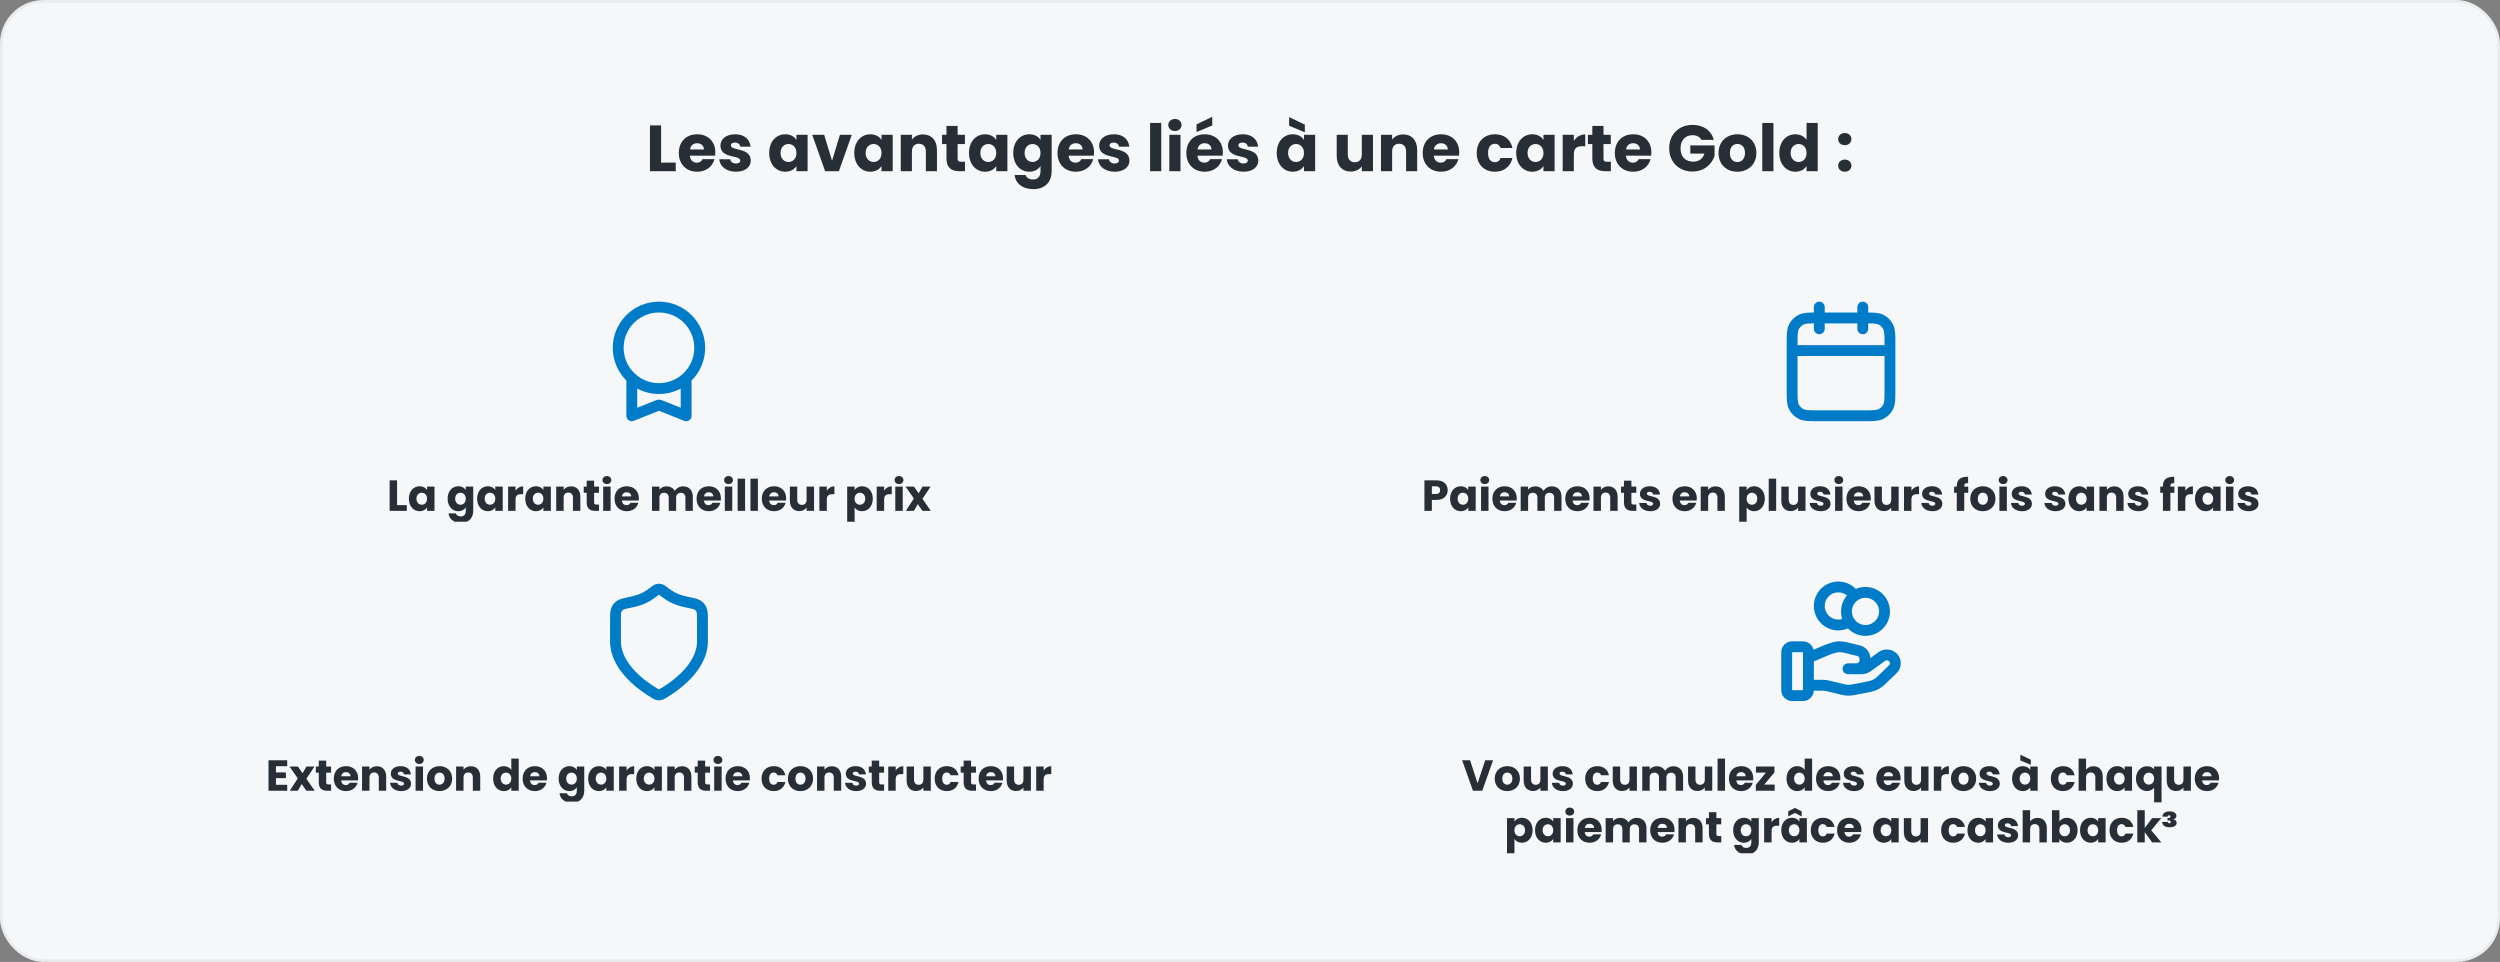 <svg width="920" height="354" viewBox="0 0 920 354" fill="none" xmlns="http://www.w3.org/2000/svg">
<rect x="0" y="0" width="920" height="354" fill="#808080" stroke="none"/>
<rect x="0.5" y="0.5" width="919" height="353" rx="15.5" fill="#F5F7F9"/>
<rect x="0.5" y="0.5" width="919" height="353" rx="15.5" stroke="#E9ECEF"/>
<path d="M239.183 46.152H243.287V59.832H248.663V63H239.183V46.152ZM256.525 52.704C255.181 52.704 254.149 53.52 253.909 55.008H259.045C259.045 53.544 257.893 52.704 256.525 52.704ZM262.933 58.56C262.285 61.176 259.909 63.192 256.573 63.192C252.637 63.192 249.805 60.552 249.805 56.304C249.805 52.056 252.589 49.416 256.573 49.416C260.485 49.416 263.245 52.008 263.245 56.088C263.245 56.472 263.221 56.88 263.173 57.288H253.885C254.029 59.04 255.109 59.856 256.429 59.856C257.581 59.856 258.229 59.28 258.565 58.56H262.933ZM276.282 59.112C276.282 61.44 274.218 63.192 270.858 63.192C267.282 63.192 264.882 61.2 264.69 58.608H268.746C268.842 59.544 269.682 60.168 270.81 60.168C271.866 60.168 272.418 59.688 272.418 59.088C272.418 56.928 265.122 58.488 265.122 53.568C265.122 51.288 267.066 49.416 270.57 49.416C274.026 49.416 275.946 51.336 276.21 53.976H272.418C272.298 53.064 271.602 52.464 270.45 52.464C269.49 52.464 268.962 52.848 268.962 53.496C268.962 55.632 276.21 54.12 276.282 59.112ZM283.063 56.28C283.063 52.056 285.679 49.416 288.967 49.416C290.959 49.416 292.375 50.328 293.095 51.504V49.608H297.199V63H293.095V61.104C292.351 62.28 290.935 63.192 288.943 63.192C285.679 63.192 283.063 60.504 283.063 56.28ZM293.095 56.304C293.095 54.168 291.727 52.992 290.167 52.992C288.631 52.992 287.239 54.144 287.239 56.28C287.239 58.416 288.631 59.616 290.167 59.616C291.727 59.616 293.095 58.44 293.095 56.304ZM298.896 49.608H303.288L306.192 59.16L309.096 49.608H313.464L308.712 63H303.648L298.896 49.608ZM314.375 56.28C314.375 52.056 316.991 49.416 320.279 49.416C322.271 49.416 323.687 50.328 324.407 51.504V49.608H328.511V63H324.407V61.104C323.663 62.28 322.247 63.192 320.255 63.192C316.991 63.192 314.375 60.504 314.375 56.28ZM324.407 56.304C324.407 54.168 323.039 52.992 321.479 52.992C319.943 52.992 318.551 54.144 318.551 56.28C318.551 58.416 319.943 59.616 321.479 59.616C323.039 59.616 324.407 58.44 324.407 56.304ZM340.72 63V55.728C340.72 53.904 339.712 52.896 338.152 52.896C336.592 52.896 335.584 53.904 335.584 55.728V63H331.48V49.608H335.584V51.384C336.4 50.256 337.84 49.464 339.64 49.464C342.736 49.464 344.8 51.576 344.8 55.176V63H340.72ZM348.3 58.344V53.016H346.668V49.608H348.3V46.344H352.404V49.608H355.092V53.016H352.404V58.392C352.404 59.184 352.74 59.52 353.652 59.52H355.116V63H353.028C350.244 63 348.3 61.824 348.3 58.344ZM356.586 56.28C356.586 52.056 359.202 49.416 362.49 49.416C364.482 49.416 365.898 50.328 366.618 51.504V49.608H370.722V63H366.618V61.104C365.874 62.28 364.458 63.192 362.466 63.192C359.202 63.192 356.586 60.504 356.586 56.28ZM366.618 56.304C366.618 54.168 365.25 52.992 363.69 52.992C362.154 52.992 360.762 54.144 360.762 56.28C360.762 58.416 362.154 59.616 363.69 59.616C365.25 59.616 366.618 58.44 366.618 56.304ZM372.875 56.28C372.875 52.056 375.491 49.416 378.779 49.416C380.747 49.416 382.187 50.304 382.907 51.504V49.608H387.011V62.976C387.011 66.552 384.947 69.6 380.315 69.6C376.331 69.6 373.739 67.584 373.379 64.392H377.435C377.699 65.4 378.707 66.048 380.123 66.048C381.683 66.048 382.907 65.232 382.907 62.976V61.08C382.163 62.256 380.747 63.192 378.779 63.192C375.491 63.192 372.875 60.504 372.875 56.28ZM382.907 56.304C382.907 54.168 381.539 52.992 379.979 52.992C378.443 52.992 377.051 54.144 377.051 56.28C377.051 58.416 378.443 59.616 379.979 59.616C381.539 59.616 382.907 58.44 382.907 56.304ZM395.884 52.704C394.54 52.704 393.508 53.52 393.268 55.008H398.404C398.404 53.544 397.252 52.704 395.884 52.704ZM402.292 58.56C401.644 61.176 399.268 63.192 395.932 63.192C391.996 63.192 389.164 60.552 389.164 56.304C389.164 52.056 391.948 49.416 395.932 49.416C399.844 49.416 402.604 52.008 402.604 56.088C402.604 56.472 402.58 56.88 402.532 57.288H393.244C393.388 59.04 394.468 59.856 395.788 59.856C396.94 59.856 397.588 59.28 397.924 58.56H402.292ZM415.641 59.112C415.641 61.44 413.577 63.192 410.217 63.192C406.641 63.192 404.241 61.2 404.049 58.608H408.105C408.201 59.544 409.041 60.168 410.169 60.168C411.225 60.168 411.777 59.688 411.777 59.088C411.777 56.928 404.481 58.488 404.481 53.568C404.481 51.288 406.425 49.416 409.929 49.416C413.385 49.416 415.305 51.336 415.569 53.976H411.777C411.657 53.064 410.961 52.464 409.809 52.464C408.849 52.464 408.321 52.848 408.321 53.496C408.321 55.632 415.569 54.12 415.641 59.112ZM423.238 63V45.24H427.342V63H423.238ZM430.316 63V49.608H434.42V63H430.316ZM432.38 48.216C430.916 48.216 429.932 47.232 429.932 46.008C429.932 44.76 430.916 43.776 432.38 43.776C433.82 43.776 434.804 44.76 434.804 46.008C434.804 47.232 433.82 48.216 432.38 48.216ZM443.298 52.704C441.954 52.704 440.922 53.52 440.682 55.008H445.818C445.818 53.544 444.666 52.704 443.298 52.704ZM449.706 58.56C449.058 61.176 446.682 63.192 443.346 63.192C439.41 63.192 436.578 60.552 436.578 56.304C436.578 52.056 439.362 49.416 443.346 49.416C447.258 49.416 450.018 52.008 450.018 56.088C450.018 56.472 449.994 56.88 449.946 57.288H440.658C440.802 59.04 441.882 59.856 443.202 59.856C444.354 59.856 445.002 59.28 445.338 58.56H449.706ZM440.322 45.768L446.106 42.984V46.176L440.322 48.6V45.768ZM463.055 59.112C463.055 61.44 460.991 63.192 457.631 63.192C454.055 63.192 451.655 61.2 451.463 58.608H455.519C455.615 59.544 456.455 60.168 457.583 60.168C458.639 60.168 459.191 59.688 459.191 59.088C459.191 56.928 451.895 58.488 451.895 53.568C451.895 51.288 453.839 49.416 457.343 49.416C460.799 49.416 462.719 51.336 462.983 53.976H459.191C459.071 53.064 458.375 52.464 457.223 52.464C456.263 52.464 455.735 52.848 455.735 53.496C455.735 55.632 462.983 54.12 463.055 59.112ZM469.836 56.28C469.836 52.056 472.452 49.416 475.74 49.416C477.732 49.416 479.148 50.328 479.868 51.504V49.608H483.972V63H479.868V61.104C479.124 62.28 477.708 63.192 475.716 63.192C472.452 63.192 469.836 60.504 469.836 56.28ZM479.868 56.304C479.868 54.168 478.5 52.992 476.94 52.992C475.404 52.992 474.012 54.144 474.012 56.28C474.012 58.416 475.404 59.616 476.94 59.616C478.5 59.616 479.868 58.44 479.868 56.304ZM474.396 46.272V43.08L480.18 45.864V48.696L474.396 46.272ZM505.251 49.608V63H501.147V61.176C500.331 62.328 498.891 63.144 497.091 63.144C493.995 63.144 491.907 61.008 491.907 57.432V49.608H495.987V56.88C495.987 58.704 497.019 59.712 498.555 59.712C500.139 59.712 501.147 58.704 501.147 56.88V49.608H505.251ZM517.439 63V55.728C517.439 53.904 516.431 52.896 514.871 52.896C513.311 52.896 512.303 53.904 512.303 55.728V63H508.199V49.608H512.303V51.384C513.119 50.256 514.559 49.464 516.359 49.464C519.455 49.464 521.519 51.576 521.519 55.176V63H517.439ZM530.275 52.704C528.931 52.704 527.899 53.52 527.659 55.008H532.795C532.795 53.544 531.643 52.704 530.275 52.704ZM536.683 58.56C536.035 61.176 533.659 63.192 530.323 63.192C526.387 63.192 523.555 60.552 523.555 56.304C523.555 52.056 526.339 49.416 530.323 49.416C534.235 49.416 536.995 52.008 536.995 56.088C536.995 56.472 536.971 56.88 536.923 57.288H527.635C527.779 59.04 528.859 59.856 530.179 59.856C531.331 59.856 531.979 59.28 532.315 58.56H536.683ZM543.43 56.304C543.43 52.08 546.214 49.416 550.15 49.416C553.51 49.416 555.886 51.264 556.582 54.456H552.214C551.878 53.52 551.206 52.92 550.078 52.92C548.614 52.92 547.606 54.072 547.606 56.304C547.606 58.536 548.614 59.688 550.078 59.688C551.206 59.688 551.854 59.136 552.214 58.152H556.582C555.886 61.248 553.51 63.192 550.15 63.192C546.214 63.192 543.43 60.552 543.43 56.304ZM557.961 56.28C557.961 52.056 560.577 49.416 563.865 49.416C565.857 49.416 567.273 50.328 567.993 51.504V49.608H572.097V63H567.993V61.104C567.249 62.28 565.833 63.192 563.841 63.192C560.577 63.192 557.961 60.504 557.961 56.28ZM567.993 56.304C567.993 54.168 566.625 52.992 565.065 52.992C563.529 52.992 562.137 54.144 562.137 56.28C562.137 58.416 563.529 59.616 565.065 59.616C566.625 59.616 567.993 58.44 567.993 56.304ZM579.17 56.784V63H575.066V49.608H579.17V51.84C580.106 50.424 581.57 49.464 583.37 49.464V53.808H582.242C580.298 53.808 579.17 54.48 579.17 56.784ZM585.98 58.344V53.016H584.348V49.608H585.98V46.344H590.084V49.608H592.772V53.016H590.084V58.392C590.084 59.184 590.42 59.52 591.332 59.52H592.796V63H590.708C587.924 63 585.98 61.824 585.98 58.344ZM600.986 52.704C599.642 52.704 598.61 53.52 598.37 55.008H603.506C603.506 53.544 602.354 52.704 600.986 52.704ZM607.394 58.56C606.746 61.176 604.37 63.192 601.034 63.192C597.098 63.192 594.266 60.552 594.266 56.304C594.266 52.056 597.05 49.416 601.034 49.416C604.946 49.416 607.706 52.008 607.706 56.088C607.706 56.472 607.682 56.88 607.634 57.288H598.346C598.49 59.04 599.57 59.856 600.89 59.856C602.042 59.856 602.69 59.28 603.026 58.56H607.394ZM622.829 45.96C626.861 45.96 629.789 48.024 630.677 51.48H626.141C625.517 50.352 624.365 49.752 622.829 49.752C620.189 49.752 618.437 51.624 618.437 54.552C618.437 57.672 620.213 59.496 623.165 59.496C625.205 59.496 626.621 58.416 627.245 56.52H622.037V53.496H630.965V57.312C630.101 60.216 627.293 63.12 622.853 63.12C617.813 63.12 614.261 59.592 614.261 54.552C614.261 49.512 617.789 45.96 622.829 45.96ZM646.342 56.304C646.342 60.552 643.27 63.192 639.334 63.192C635.398 63.192 632.422 60.552 632.422 56.304C632.422 52.056 635.47 49.416 639.382 49.416C643.318 49.416 646.342 52.056 646.342 56.304ZM636.598 56.304C636.598 58.56 637.846 59.64 639.334 59.64C640.798 59.64 642.166 58.56 642.166 56.304C642.166 54.024 640.822 52.968 639.382 52.968C637.894 52.968 636.598 54.024 636.598 56.304ZM648.519 63V45.24H652.623V63H648.519ZM654.781 56.28C654.781 52.056 657.397 49.416 660.685 49.416C662.461 49.416 663.997 50.232 664.813 51.456V45.24H668.917V63H664.813V61.08C664.069 62.304 662.653 63.192 660.685 63.192C657.397 63.192 654.781 60.504 654.781 56.28ZM664.813 56.304C664.813 54.168 663.445 52.992 661.885 52.992C660.349 52.992 658.957 54.144 658.957 56.28C658.957 58.416 660.349 59.616 661.885 59.616C663.445 59.616 664.813 58.44 664.813 56.304ZM681.316 60.984C681.316 62.208 680.332 63.192 678.892 63.192C677.428 63.192 676.444 62.208 676.444 60.984C676.444 59.712 677.428 58.728 678.892 58.728C680.332 58.728 681.316 59.712 681.316 60.984ZM681.316 51.216C681.316 52.44 680.332 53.424 678.892 53.424C677.428 53.424 676.444 52.44 676.444 51.216C676.444 49.944 677.428 48.96 678.892 48.96C680.332 48.96 681.316 49.944 681.316 51.216Z" fill="#272E35"/>
<g clip-path="url(#clip0_2069_1620)">
<path d="M232.5 139.181V153L241.906 149.238C242.125 149.15 242.235 149.106 242.348 149.089C242.449 149.073 242.551 149.073 242.652 149.089C242.765 149.106 242.875 149.15 243.094 149.238L252.5 153V139.181M257.5 128C257.5 136.284 250.784 143 242.5 143C234.216 143 227.5 136.284 227.5 128C227.5 119.716 234.216 113 242.5 113C250.784 113 257.5 119.716 257.5 128Z" stroke="#007BC7" stroke-width="4" stroke-linecap="round" stroke-linejoin="round"/>
<path d="M143.39 176.768H146.126V185.888H149.71V188H143.39V176.768ZM150.471 183.52C150.471 180.704 152.215 178.944 154.407 178.944C155.735 178.944 156.679 179.552 157.159 180.336V179.072H159.895V188H157.159V186.736C156.663 187.52 155.719 188.128 154.391 188.128C152.215 188.128 150.471 186.336 150.471 183.52ZM157.159 183.536C157.159 182.112 156.247 181.328 155.207 181.328C154.183 181.328 153.255 182.096 153.255 183.52C153.255 184.944 154.183 185.744 155.207 185.744C156.247 185.744 157.159 184.96 157.159 183.536ZM164.721 183.52C164.721 180.704 166.465 178.944 168.657 178.944C169.969 178.944 170.929 179.536 171.409 180.336V179.072H174.145V187.984C174.145 190.368 172.769 192.4 169.681 192.4C167.025 192.4 165.297 191.056 165.057 188.928H167.761C167.937 189.6 168.609 190.032 169.553 190.032C170.593 190.032 171.409 189.488 171.409 187.984V186.72C170.913 187.504 169.969 188.128 168.657 188.128C166.465 188.128 164.721 186.336 164.721 183.52ZM171.409 183.536C171.409 182.112 170.497 181.328 169.457 181.328C168.433 181.328 167.505 182.096 167.505 183.52C167.505 184.944 168.433 185.744 169.457 185.744C170.497 185.744 171.409 184.96 171.409 183.536ZM175.581 183.52C175.581 180.704 177.325 178.944 179.517 178.944C180.845 178.944 181.789 179.552 182.269 180.336V179.072H185.005V188H182.269V186.736C181.773 187.52 180.829 188.128 179.501 188.128C177.325 188.128 175.581 186.336 175.581 183.52ZM182.269 183.536C182.269 182.112 181.357 181.328 180.317 181.328C179.293 181.328 178.365 182.096 178.365 183.52C178.365 184.944 179.293 185.744 180.317 185.744C181.357 185.744 182.269 184.96 182.269 183.536ZM189.72 183.856V188H186.984V179.072H189.72V180.56C190.344 179.616 191.32 178.976 192.52 178.976V181.872H191.768C190.472 181.872 189.72 182.32 189.72 183.856ZM193.284 183.52C193.284 180.704 195.028 178.944 197.22 178.944C198.548 178.944 199.492 179.552 199.972 180.336V179.072H202.708V188H199.972V186.736C199.476 187.52 198.532 188.128 197.204 188.128C195.028 188.128 193.284 186.336 193.284 183.52ZM199.972 183.536C199.972 182.112 199.06 181.328 198.02 181.328C196.996 181.328 196.068 182.096 196.068 183.52C196.068 184.944 196.996 185.744 198.02 185.744C199.06 185.744 199.972 184.96 199.972 183.536ZM210.847 188V183.152C210.847 181.936 210.175 181.264 209.135 181.264C208.095 181.264 207.423 181.936 207.423 183.152V188H204.687V179.072H207.423V180.256C207.967 179.504 208.927 178.976 210.127 178.976C212.191 178.976 213.567 180.384 213.567 182.784V188H210.847ZM215.901 184.896V181.344H214.813V179.072H215.901V176.896H218.637V179.072H220.429V181.344H218.637V184.928C218.637 185.456 218.861 185.68 219.469 185.68H220.445V188H219.053C217.197 188 215.901 187.216 215.901 184.896ZM221.969 188V179.072H224.705V188H221.969ZM223.345 178.144C222.369 178.144 221.713 177.488 221.713 176.672C221.713 175.84 222.369 175.184 223.345 175.184C224.305 175.184 224.961 175.84 224.961 176.672C224.961 177.488 224.305 178.144 223.345 178.144ZM230.623 181.136C229.727 181.136 229.039 181.68 228.879 182.672H232.303C232.303 181.696 231.535 181.136 230.623 181.136ZM234.895 185.04C234.463 186.784 232.879 188.128 230.655 188.128C228.031 188.128 226.143 186.368 226.143 183.536C226.143 180.704 227.999 178.944 230.655 178.944C233.263 178.944 235.103 180.672 235.103 183.392C235.103 183.648 235.087 183.92 235.055 184.192H228.863C228.959 185.36 229.679 185.904 230.559 185.904C231.327 185.904 231.759 185.52 231.983 185.04H234.895ZM252.241 188V183.152C252.241 181.984 251.569 181.344 250.529 181.344C249.489 181.344 248.817 181.984 248.817 183.152V188H246.097V183.152C246.097 181.984 245.425 181.344 244.385 181.344C243.345 181.344 242.673 181.984 242.673 183.152V188H239.937V179.072H242.673V180.192C243.201 179.472 244.113 178.976 245.281 178.976C246.625 178.976 247.713 179.568 248.321 180.64C248.913 179.696 250.033 178.976 251.329 178.976C253.537 178.976 254.961 180.384 254.961 182.784V188H252.241ZM260.811 181.136C259.915 181.136 259.227 181.68 259.067 182.672H262.491C262.491 181.696 261.723 181.136 260.811 181.136ZM265.083 185.04C264.651 186.784 263.067 188.128 260.843 188.128C258.219 188.128 256.331 186.368 256.331 183.536C256.331 180.704 258.187 178.944 260.843 178.944C263.451 178.944 265.291 180.672 265.291 183.392C265.291 183.648 265.275 183.92 265.243 184.192H259.051C259.147 185.36 259.867 185.904 260.747 185.904C261.515 185.904 261.947 185.52 262.171 185.04H265.083ZM266.734 188V179.072H269.47V188H266.734ZM268.11 178.144C267.134 178.144 266.478 177.488 266.478 176.672C266.478 175.84 267.134 175.184 268.11 175.184C269.07 175.184 269.726 175.84 269.726 176.672C269.726 177.488 269.07 178.144 268.11 178.144ZM271.453 188V176.16H274.189V188H271.453ZM276.172 188V176.16H278.908V188H276.172ZM284.826 181.136C283.93 181.136 283.242 181.68 283.082 182.672H286.506C286.506 181.696 285.738 181.136 284.826 181.136ZM289.098 185.04C288.666 186.784 287.082 188.128 284.858 188.128C282.234 188.128 280.346 186.368 280.346 183.536C280.346 180.704 282.202 178.944 284.858 178.944C287.466 178.944 289.306 180.672 289.306 183.392C289.306 183.648 289.29 183.92 289.258 184.192H283.066C283.162 185.36 283.882 185.904 284.762 185.904C285.53 185.904 285.962 185.52 286.186 185.04H289.098ZM299.566 179.072V188H296.83V186.784C296.286 187.552 295.326 188.096 294.126 188.096C292.062 188.096 290.67 186.672 290.67 184.288V179.072H293.39V183.92C293.39 185.136 294.078 185.808 295.102 185.808C296.158 185.808 296.83 185.136 296.83 183.92V179.072H299.566ZM304.267 183.856V188H301.531V179.072H304.267V180.56C304.891 179.616 305.867 178.976 307.067 178.976V181.872H306.315C305.019 181.872 304.267 182.32 304.267 183.856ZM314.501 180.336C314.997 179.552 315.941 178.944 317.253 178.944C319.445 178.944 321.189 180.704 321.189 183.52C321.189 186.336 319.445 188.128 317.253 188.128C315.941 188.128 314.997 187.504 314.501 186.752V192.256H311.765V179.072H314.501V180.336ZM318.405 183.52C318.405 182.096 317.477 181.328 316.437 181.328C315.413 181.328 314.485 182.112 314.485 183.536C314.485 184.96 315.413 185.744 316.437 185.744C317.477 185.744 318.405 184.944 318.405 183.52ZM325.361 183.856V188H322.625V179.072H325.361V180.56C325.985 179.616 326.961 178.976 328.161 178.976V181.872H327.409C326.113 181.872 325.361 182.32 325.361 183.856ZM329.469 188V179.072H332.205V188H329.469ZM330.845 178.144C329.869 178.144 329.213 177.488 329.213 176.672C329.213 175.84 329.869 175.184 330.845 175.184C331.805 175.184 332.461 175.84 332.461 176.672C332.461 177.488 331.805 178.144 330.845 178.144ZM339.467 188L337.755 185.52L336.315 188H333.355L336.299 183.44L333.275 179.072H336.347L338.059 181.536L339.499 179.072H342.459L339.467 183.568L342.539 188H339.467Z" fill="#272E35"/>
</g>
<g clip-path="url(#clip1_2069_1620)">
<path d="M695.5 129H659.5M685.5 113V121M669.5 113V121M669.1 153H685.9C689.26 153 690.94 153 692.224 152.346C693.353 151.771 694.271 150.853 694.846 149.724C695.5 148.44 695.5 146.76 695.5 143.4V126.6C695.5 123.24 695.5 121.56 694.846 120.276C694.271 119.147 693.353 118.229 692.224 117.654C690.94 117 689.26 117 685.9 117H669.1C665.74 117 664.06 117 662.776 117.654C661.647 118.229 660.729 119.147 660.154 120.276C659.5 121.56 659.5 123.24 659.5 126.6V143.4C659.5 146.76 659.5 148.44 660.154 149.724C660.729 150.853 661.647 151.771 662.776 152.346C664.06 153 665.74 153 669.1 153Z" stroke="#007BC7" stroke-width="4" stroke-linecap="round" stroke-linejoin="round"/>
<path d="M526.923 181.792H528.411C529.499 181.792 529.963 181.248 529.963 180.384C529.963 179.52 529.499 178.976 528.411 178.976H526.923V181.792ZM532.747 180.384C532.747 182.24 531.483 183.968 528.619 183.968H526.923V188H524.187V176.768H528.619C531.371 176.768 532.747 178.32 532.747 180.384ZM533.628 183.52C533.628 180.704 535.372 178.944 537.564 178.944C538.892 178.944 539.836 179.552 540.316 180.336V179.072H543.052V188H540.316V186.736C539.82 187.52 538.876 188.128 537.548 188.128C535.372 188.128 533.628 186.336 533.628 183.52ZM540.316 183.536C540.316 182.112 539.404 181.328 538.364 181.328C537.34 181.328 536.412 182.096 536.412 183.52C536.412 184.944 537.34 185.744 538.364 185.744C539.404 185.744 540.316 184.96 540.316 183.536ZM545.031 188V179.072H547.767V188H545.031ZM546.407 178.144C545.431 178.144 544.775 177.488 544.775 176.672C544.775 175.84 545.431 175.184 546.407 175.184C547.367 175.184 548.023 175.84 548.023 176.672C548.023 177.488 547.367 178.144 546.407 178.144ZM553.686 181.136C552.79 181.136 552.102 181.68 551.942 182.672H555.366C555.366 181.696 554.598 181.136 553.686 181.136ZM557.958 185.04C557.526 186.784 555.942 188.128 553.718 188.128C551.094 188.128 549.206 186.368 549.206 183.536C549.206 180.704 551.062 178.944 553.718 178.944C556.326 178.944 558.166 180.672 558.166 183.392C558.166 183.648 558.15 183.92 558.118 184.192H551.926C552.022 185.36 552.742 185.904 553.622 185.904C554.39 185.904 554.822 185.52 555.046 185.04H557.958ZM571.913 188V183.152C571.913 181.984 571.241 181.344 570.201 181.344C569.161 181.344 568.489 181.984 568.489 183.152V188H565.769V183.152C565.769 181.984 565.097 181.344 564.057 181.344C563.017 181.344 562.345 181.984 562.345 183.152V188H559.609V179.072H562.345V180.192C562.873 179.472 563.785 178.976 564.953 178.976C566.297 178.976 567.385 179.568 567.993 180.64C568.585 179.696 569.705 178.976 571.001 178.976C573.209 178.976 574.633 180.384 574.633 182.784V188H571.913ZM580.483 181.136C579.587 181.136 578.899 181.68 578.739 182.672H582.163C582.163 181.696 581.395 181.136 580.483 181.136ZM584.755 185.04C584.323 186.784 582.739 188.128 580.515 188.128C577.891 188.128 576.003 186.368 576.003 183.536C576.003 180.704 577.859 178.944 580.515 178.944C583.123 178.944 584.963 180.672 584.963 183.392C584.963 183.648 584.947 183.92 584.915 184.192H578.723C578.819 185.36 579.539 185.904 580.419 185.904C581.187 185.904 581.619 185.52 581.843 185.04H584.755ZM592.566 188V183.152C592.566 181.936 591.894 181.264 590.854 181.264C589.814 181.264 589.142 181.936 589.142 183.152V188H586.406V179.072H589.142V180.256C589.686 179.504 590.646 178.976 591.846 178.976C593.91 178.976 595.286 180.384 595.286 182.784V188H592.566ZM597.619 184.896V181.344H596.531V179.072H597.619V176.896H600.355V179.072H602.147V181.344H600.355V184.928C600.355 185.456 600.579 185.68 601.187 185.68H602.163V188H600.771C598.915 188 597.619 187.216 597.619 184.896ZM610.935 185.408C610.935 186.96 609.559 188.128 607.319 188.128C604.935 188.128 603.335 186.8 603.207 185.072H605.911C605.975 185.696 606.535 186.112 607.287 186.112C607.991 186.112 608.359 185.792 608.359 185.392C608.359 183.952 603.495 184.992 603.495 181.712C603.495 180.192 604.791 178.944 607.127 178.944C609.431 178.944 610.711 180.224 610.887 181.984H608.359C608.279 181.376 607.815 180.976 607.047 180.976C606.407 180.976 606.055 181.232 606.055 181.664C606.055 183.088 610.887 182.08 610.935 185.408ZM619.936 181.136C619.04 181.136 618.352 181.68 618.192 182.672H621.616C621.616 181.696 620.848 181.136 619.936 181.136ZM624.208 185.04C623.776 186.784 622.192 188.128 619.968 188.128C617.344 188.128 615.456 186.368 615.456 183.536C615.456 180.704 617.312 178.944 619.968 178.944C622.576 178.944 624.416 180.672 624.416 183.392C624.416 183.648 624.4 183.92 624.368 184.192H618.176C618.272 185.36 618.992 185.904 619.872 185.904C620.64 185.904 621.072 185.52 621.296 185.04H624.208ZM632.019 188V183.152C632.019 181.936 631.347 181.264 630.307 181.264C629.267 181.264 628.595 181.936 628.595 183.152V188H625.859V179.072H628.595V180.256C629.139 179.504 630.099 178.976 631.299 178.976C633.363 178.976 634.739 180.384 634.739 182.784V188H632.019ZM642.767 180.336C643.263 179.552 644.207 178.944 645.519 178.944C647.711 178.944 649.455 180.704 649.455 183.52C649.455 186.336 647.711 188.128 645.519 188.128C644.207 188.128 643.263 187.504 642.767 186.752V192.256H640.031V179.072H642.767V180.336ZM646.671 183.52C646.671 182.096 645.743 181.328 644.703 181.328C643.679 181.328 642.751 182.112 642.751 183.536C642.751 184.96 643.679 185.744 644.703 185.744C645.743 185.744 646.671 184.944 646.671 183.52ZM650.89 188V176.16H653.626V188H650.89ZM664.425 179.072V188H661.689V186.784C661.145 187.552 660.185 188.096 658.985 188.096C656.921 188.096 655.529 186.672 655.529 184.288V179.072H658.249V183.92C658.249 185.136 658.937 185.808 659.961 185.808C661.017 185.808 661.689 185.136 661.689 183.92V179.072H664.425ZM673.638 185.408C673.638 186.96 672.262 188.128 670.022 188.128C667.638 188.128 666.038 186.8 665.91 185.072H668.614C668.678 185.696 669.238 186.112 669.99 186.112C670.694 186.112 671.062 185.792 671.062 185.392C671.062 183.952 666.198 184.992 666.198 181.712C666.198 180.192 667.494 178.944 669.83 178.944C672.134 178.944 673.414 180.224 673.59 181.984H671.062C670.982 181.376 670.518 180.976 669.75 180.976C669.11 180.976 668.758 181.232 668.758 181.664C668.758 183.088 673.59 182.08 673.638 185.408ZM675.312 188V179.072H678.048V188H675.312ZM676.688 178.144C675.712 178.144 675.056 177.488 675.056 176.672C675.056 175.84 675.712 175.184 676.688 175.184C677.648 175.184 678.304 175.84 678.304 176.672C678.304 177.488 677.648 178.144 676.688 178.144ZM683.967 181.136C683.071 181.136 682.383 181.68 682.223 182.672H685.647C685.647 181.696 684.879 181.136 683.967 181.136ZM688.239 185.04C687.807 186.784 686.223 188.128 683.999 188.128C681.375 188.128 679.487 186.368 679.487 183.536C679.487 180.704 681.343 178.944 683.999 178.944C686.607 178.944 688.447 180.672 688.447 183.392C688.447 183.648 688.431 183.92 688.399 184.192H682.207C682.303 185.36 683.023 185.904 683.903 185.904C684.671 185.904 685.103 185.52 685.327 185.04H688.239ZM698.706 179.072V188H695.97V186.784C695.426 187.552 694.466 188.096 693.266 188.096C691.202 188.096 689.81 186.672 689.81 184.288V179.072H692.53V183.92C692.53 185.136 693.218 185.808 694.242 185.808C695.298 185.808 695.97 185.136 695.97 183.92V179.072H698.706ZM703.408 183.856V188H700.672V179.072H703.408V180.56C704.032 179.616 705.008 178.976 706.208 178.976V181.872H705.456C704.16 181.872 703.408 182.32 703.408 183.856ZM714.763 185.408C714.763 186.96 713.387 188.128 711.147 188.128C708.763 188.128 707.163 186.8 707.035 185.072H709.739C709.803 185.696 710.363 186.112 711.115 186.112C711.819 186.112 712.187 185.792 712.187 185.392C712.187 183.952 707.323 184.992 707.323 181.712C707.323 180.192 708.619 178.944 710.955 178.944C713.259 178.944 714.539 180.224 714.715 181.984H712.187C712.107 181.376 711.643 180.976 710.875 180.976C710.235 180.976 709.883 181.232 709.883 181.664C709.883 183.088 714.715 182.08 714.763 185.408ZM720.1 188V181.344H719.108V179.072H720.1V178.816C720.1 176.48 721.54 175.328 724.26 175.472V177.792C723.204 177.728 722.836 178.048 722.836 178.992V179.072H724.308V181.344H722.836V188H720.1ZM734.33 183.536C734.33 186.368 732.282 188.128 729.658 188.128C727.034 188.128 725.05 186.368 725.05 183.536C725.05 180.704 727.082 178.944 729.69 178.944C732.314 178.944 734.33 180.704 734.33 183.536ZM727.834 183.536C727.834 185.04 728.666 185.76 729.658 185.76C730.634 185.76 731.546 185.04 731.546 183.536C731.546 182.016 730.65 181.312 729.69 181.312C728.698 181.312 727.834 182.016 727.834 183.536ZM735.781 188V179.072H738.517V188H735.781ZM737.157 178.144C736.181 178.144 735.525 177.488 735.525 176.672C735.525 175.84 736.181 175.184 737.157 175.184C738.117 175.184 738.773 175.84 738.773 176.672C738.773 177.488 738.117 178.144 737.157 178.144ZM747.748 185.408C747.748 186.96 746.372 188.128 744.132 188.128C741.748 188.128 740.148 186.8 740.02 185.072H742.724C742.788 185.696 743.348 186.112 744.1 186.112C744.804 186.112 745.172 185.792 745.172 185.392C745.172 183.952 740.308 184.992 740.308 181.712C740.308 180.192 741.604 178.944 743.94 178.944C746.244 178.944 747.524 180.224 747.7 181.984H745.172C745.092 181.376 744.628 180.976 743.86 180.976C743.22 180.976 742.868 181.232 742.868 181.664C742.868 183.088 747.7 182.08 747.748 185.408ZM760.06 185.408C760.06 186.96 758.684 188.128 756.444 188.128C754.06 188.128 752.46 186.8 752.332 185.072H755.036C755.1 185.696 755.66 186.112 756.412 186.112C757.116 186.112 757.484 185.792 757.484 185.392C757.484 183.952 752.62 184.992 752.62 181.712C752.62 180.192 753.916 178.944 756.252 178.944C758.556 178.944 759.836 180.224 760.012 181.984H757.484C757.404 181.376 756.94 180.976 756.172 180.976C755.532 180.976 755.18 181.232 755.18 181.664C755.18 183.088 760.012 182.08 760.06 185.408ZM761.19 183.52C761.19 180.704 762.934 178.944 765.126 178.944C766.454 178.944 767.398 179.552 767.878 180.336V179.072H770.614V188H767.878V186.736C767.382 187.52 766.438 188.128 765.11 188.128C762.934 188.128 761.19 186.336 761.19 183.52ZM767.878 183.536C767.878 182.112 766.966 181.328 765.926 181.328C764.902 181.328 763.974 182.096 763.974 183.52C763.974 184.944 764.902 185.744 765.926 185.744C766.966 185.744 767.878 184.96 767.878 183.536ZM778.754 188V183.152C778.754 181.936 778.082 181.264 777.042 181.264C776.002 181.264 775.33 181.936 775.33 183.152V188H772.594V179.072H775.33V180.256C775.874 179.504 776.834 178.976 778.034 178.976C780.098 178.976 781.474 180.384 781.474 182.784V188H778.754ZM790.623 185.408C790.623 186.96 789.247 188.128 787.007 188.128C784.623 188.128 783.023 186.8 782.895 185.072H785.599C785.663 185.696 786.223 186.112 786.975 186.112C787.679 186.112 788.047 185.792 788.047 185.392C788.047 183.952 783.183 184.992 783.183 181.712C783.183 180.192 784.479 178.944 786.815 178.944C789.119 178.944 790.399 180.224 790.575 181.984H788.047C787.967 181.376 787.503 180.976 786.735 180.976C786.095 180.976 785.743 181.232 785.743 181.664C785.743 183.088 790.575 182.08 790.623 185.408ZM795.959 188V181.344H794.967V179.072H795.959V178.816C795.959 176.48 797.399 175.328 800.119 175.472V177.792C799.063 177.728 798.695 178.048 798.695 178.992V179.072H800.167V181.344H798.695V188H795.959ZM804.189 183.856V188H801.453V179.072H804.189V180.56C804.813 179.616 805.789 178.976 806.989 178.976V181.872H806.237C804.941 181.872 804.189 182.32 804.189 183.856ZM807.753 183.52C807.753 180.704 809.497 178.944 811.689 178.944C813.017 178.944 813.961 179.552 814.441 180.336V179.072H817.177V188H814.441V186.736C813.945 187.52 813.001 188.128 811.673 188.128C809.497 188.128 807.753 186.336 807.753 183.52ZM814.441 183.536C814.441 182.112 813.529 181.328 812.489 181.328C811.465 181.328 810.537 182.096 810.537 183.52C810.537 184.944 811.465 185.744 812.489 185.744C813.529 185.744 814.441 184.96 814.441 183.536ZM819.156 188V179.072H821.892V188H819.156ZM820.532 178.144C819.556 178.144 818.9 177.488 818.9 176.672C818.9 175.84 819.556 175.184 820.532 175.184C821.492 175.184 822.148 175.84 822.148 176.672C822.148 177.488 821.492 178.144 820.532 178.144ZM831.123 185.408C831.123 186.96 829.747 188.128 827.507 188.128C825.123 188.128 823.523 186.8 823.395 185.072H826.099C826.163 185.696 826.723 186.112 827.475 186.112C828.179 186.112 828.547 185.792 828.547 185.392C828.547 183.952 823.683 184.992 823.683 181.712C823.683 180.192 824.979 178.944 827.315 178.944C829.619 178.944 830.899 180.224 831.075 181.984H828.547C828.467 181.376 828.003 180.976 827.235 180.976C826.595 180.976 826.243 181.232 826.243 181.664C826.243 183.088 831.075 182.08 831.123 185.408Z" fill="#272E35"/>
</g>
<g clip-path="url(#clip2_2069_1620)">
<path d="M241.104 255.23C241.547 255.488 241.768 255.617 242.081 255.684C242.323 255.736 242.677 255.736 242.919 255.684C243.232 255.617 243.453 255.488 243.896 255.23C247.792 252.957 258.5 245.817 258.5 236V228.4C258.5 226.252 258.5 225.178 258.169 224.416C257.832 223.641 257.497 223.229 256.807 222.742C256.128 222.263 254.797 221.986 252.135 221.432C249.202 220.822 246.949 219.72 244.889 218.127C243.901 217.363 243.407 216.981 243.021 216.876C242.613 216.766 242.387 216.766 241.979 216.876C241.593 216.981 241.099 217.363 240.111 218.127C238.051 219.72 235.798 220.822 232.865 221.432C230.203 221.986 228.872 222.263 228.193 222.742C227.503 223.229 227.168 223.641 226.831 224.416C226.5 225.178 226.5 226.252 226.5 228.4V236C226.5 245.817 237.208 252.957 241.104 255.23Z" stroke="#007BC7" stroke-width="4" stroke-linecap="round" stroke-linejoin="round"/>
<path d="M105.692 279.768V281.96H101.548V284.232H105.212V286.344H101.548V288.808H105.692V291H98.812V279.768H105.692ZM112.749 291L111.037 288.52L109.597 291H106.637L109.581 286.44L106.557 282.072H109.629L111.341 284.536L112.781 282.072H115.741L112.749 286.568L115.821 291H112.749ZM117.307 287.896V284.344H116.219V282.072H117.307V279.896H120.043V282.072H121.835V284.344H120.043V287.928C120.043 288.456 120.267 288.68 120.875 288.68H121.851V291H120.459C118.603 291 117.307 290.216 117.307 287.896ZM127.311 284.136C126.415 284.136 125.727 284.68 125.567 285.672H128.991C128.991 284.696 128.223 284.136 127.311 284.136ZM131.583 288.04C131.151 289.784 129.567 291.128 127.343 291.128C124.719 291.128 122.831 289.368 122.831 286.536C122.831 283.704 124.687 281.944 127.343 281.944C129.951 281.944 131.791 283.672 131.791 286.392C131.791 286.648 131.775 286.92 131.743 287.192H125.551C125.647 288.36 126.367 288.904 127.247 288.904C128.015 288.904 128.447 288.52 128.671 288.04H131.583ZM139.394 291V286.152C139.394 284.936 138.722 284.264 137.682 284.264C136.642 284.264 135.97 284.936 135.97 286.152V291H133.234V282.072H135.97V283.256C136.514 282.504 137.474 281.976 138.674 281.976C140.738 281.976 142.114 283.384 142.114 285.784V291H139.394ZM151.263 288.408C151.263 289.96 149.887 291.128 147.647 291.128C145.263 291.128 143.663 289.8 143.535 288.072H146.239C146.303 288.696 146.863 289.112 147.615 289.112C148.319 289.112 148.687 288.792 148.687 288.392C148.687 286.952 143.823 287.992 143.823 284.712C143.823 283.192 145.119 281.944 147.455 281.944C149.759 281.944 151.039 283.224 151.215 284.984H148.687C148.607 284.376 148.143 283.976 147.375 283.976C146.735 283.976 146.383 284.232 146.383 284.664C146.383 286.088 151.215 285.08 151.263 288.408ZM152.937 291V282.072H155.673V291H152.937ZM154.313 281.144C153.337 281.144 152.681 280.488 152.681 279.672C152.681 278.84 153.337 278.184 154.313 278.184C155.273 278.184 155.929 278.84 155.929 279.672C155.929 280.488 155.273 281.144 154.313 281.144ZM166.392 286.536C166.392 289.368 164.344 291.128 161.72 291.128C159.096 291.128 157.112 289.368 157.112 286.536C157.112 283.704 159.144 281.944 161.752 281.944C164.376 281.944 166.392 283.704 166.392 286.536ZM159.896 286.536C159.896 288.04 160.728 288.76 161.72 288.76C162.696 288.76 163.608 288.04 163.608 286.536C163.608 285.016 162.712 284.312 161.752 284.312C160.76 284.312 159.896 285.016 159.896 286.536ZM174.004 291V286.152C174.004 284.936 173.332 284.264 172.292 284.264C171.252 284.264 170.58 284.936 170.58 286.152V291H167.844V282.072H170.58V283.256C171.124 282.504 172.084 281.976 173.284 281.976C175.348 281.976 176.724 283.384 176.724 285.784V291H174.004ZM181.471 286.52C181.471 283.704 183.215 281.944 185.407 281.944C186.591 281.944 187.615 282.488 188.159 283.304V279.16H190.895V291H188.159V289.72C187.663 290.536 186.719 291.128 185.407 291.128C183.215 291.128 181.471 289.336 181.471 286.52ZM188.159 286.536C188.159 285.112 187.247 284.328 186.207 284.328C185.183 284.328 184.255 285.096 184.255 286.52C184.255 287.944 185.183 288.744 186.207 288.744C187.247 288.744 188.159 287.96 188.159 286.536ZM196.811 284.136C195.915 284.136 195.227 284.68 195.067 285.672H198.491C198.491 284.696 197.723 284.136 196.811 284.136ZM201.083 288.04C200.651 289.784 199.067 291.128 196.843 291.128C194.219 291.128 192.331 289.368 192.331 286.536C192.331 283.704 194.187 281.944 196.843 281.944C199.451 281.944 201.291 283.672 201.291 286.392C201.291 286.648 201.275 286.92 201.243 287.192H195.051C195.147 288.36 195.867 288.904 196.747 288.904C197.515 288.904 197.947 288.52 198.171 288.04H201.083ZM205.581 286.52C205.581 283.704 207.325 281.944 209.517 281.944C210.829 281.944 211.789 282.536 212.269 283.336V282.072H215.005V290.984C215.005 293.368 213.629 295.4 210.541 295.4C207.885 295.4 206.157 294.056 205.917 291.928H208.621C208.797 292.6 209.469 293.032 210.413 293.032C211.453 293.032 212.269 292.488 212.269 290.984V289.72C211.773 290.504 210.829 291.128 209.517 291.128C207.325 291.128 205.581 289.336 205.581 286.52ZM212.269 286.536C212.269 285.112 211.357 284.328 210.317 284.328C209.293 284.328 208.365 285.096 208.365 286.52C208.365 287.944 209.293 288.744 210.317 288.744C211.357 288.744 212.269 287.96 212.269 286.536ZM216.44 286.52C216.44 283.704 218.184 281.944 220.376 281.944C221.704 281.944 222.648 282.552 223.128 283.336V282.072H225.864V291H223.128V289.736C222.632 290.52 221.688 291.128 220.36 291.128C218.184 291.128 216.44 289.336 216.44 286.52ZM223.128 286.536C223.128 285.112 222.216 284.328 221.176 284.328C220.152 284.328 219.224 285.096 219.224 286.52C219.224 287.944 220.152 288.744 221.176 288.744C222.216 288.744 223.128 287.96 223.128 286.536ZM230.58 286.856V291H227.844V282.072H230.58V283.56C231.204 282.616 232.18 281.976 233.38 281.976V284.872H232.628C231.332 284.872 230.58 285.32 230.58 286.856ZM234.143 286.52C234.143 283.704 235.887 281.944 238.079 281.944C239.407 281.944 240.351 282.552 240.831 283.336V282.072H243.567V291H240.831V289.736C240.335 290.52 239.391 291.128 238.063 291.128C235.887 291.128 234.143 289.336 234.143 286.52ZM240.831 286.536C240.831 285.112 239.919 284.328 238.879 284.328C237.855 284.328 236.927 285.096 236.927 286.52C236.927 287.944 237.855 288.744 238.879 288.744C239.919 288.744 240.831 287.96 240.831 286.536ZM251.707 291V286.152C251.707 284.936 251.035 284.264 249.995 284.264C248.955 284.264 248.283 284.936 248.283 286.152V291H245.547V282.072H248.283V283.256C248.827 282.504 249.787 281.976 250.987 281.976C253.051 281.976 254.427 283.384 254.427 285.784V291H251.707ZM256.76 287.896V284.344H255.672V282.072H256.76V279.896H259.496V282.072H261.288V284.344H259.496V287.928C259.496 288.456 259.72 288.68 260.328 288.68H261.304V291H259.912C258.056 291 256.76 290.216 256.76 287.896ZM262.828 291V282.072H265.564V291H262.828ZM264.204 281.144C263.228 281.144 262.572 280.488 262.572 279.672C262.572 278.84 263.228 278.184 264.204 278.184C265.164 278.184 265.82 278.84 265.82 279.672C265.82 280.488 265.164 281.144 264.204 281.144ZM271.483 284.136C270.587 284.136 269.899 284.68 269.739 285.672H273.163C273.163 284.696 272.395 284.136 271.483 284.136ZM275.755 288.04C275.323 289.784 273.739 291.128 271.515 291.128C268.891 291.128 267.003 289.368 267.003 286.536C267.003 283.704 268.859 281.944 271.515 281.944C274.123 281.944 275.963 283.672 275.963 286.392C275.963 286.648 275.947 286.92 275.915 287.192H269.723C269.819 288.36 270.539 288.904 271.419 288.904C272.187 288.904 272.619 288.52 272.843 288.04H275.755ZM280.253 286.536C280.253 283.72 282.109 281.944 284.733 281.944C286.973 281.944 288.557 283.176 289.021 285.304H286.109C285.885 284.68 285.437 284.28 284.685 284.28C283.709 284.28 283.037 285.048 283.037 286.536C283.037 288.024 283.709 288.792 284.685 288.792C285.437 288.792 285.869 288.424 286.109 287.768H289.021C288.557 289.832 286.973 291.128 284.733 291.128C282.109 291.128 280.253 289.368 280.253 286.536ZM299.22 286.536C299.22 289.368 297.172 291.128 294.548 291.128C291.924 291.128 289.94 289.368 289.94 286.536C289.94 283.704 291.972 281.944 294.58 281.944C297.204 281.944 299.22 283.704 299.22 286.536ZM292.724 286.536C292.724 288.04 293.556 288.76 294.548 288.76C295.524 288.76 296.436 288.04 296.436 286.536C296.436 285.016 295.54 284.312 294.58 284.312C293.588 284.312 292.724 285.016 292.724 286.536ZM306.832 291V286.152C306.832 284.936 306.16 284.264 305.12 284.264C304.08 284.264 303.408 284.936 303.408 286.152V291H300.672V282.072H303.408V283.256C303.952 282.504 304.912 281.976 306.112 281.976C308.176 281.976 309.552 283.384 309.552 285.784V291H306.832ZM318.701 288.408C318.701 289.96 317.325 291.128 315.085 291.128C312.701 291.128 311.101 289.8 310.973 288.072H313.677C313.741 288.696 314.301 289.112 315.053 289.112C315.757 289.112 316.125 288.792 316.125 288.392C316.125 286.952 311.261 287.992 311.261 284.712C311.261 283.192 312.557 281.944 314.893 281.944C317.197 281.944 318.477 283.224 318.653 284.984H316.125C316.045 284.376 315.581 283.976 314.813 283.976C314.173 283.976 313.821 284.232 313.821 284.664C313.821 286.088 318.653 285.08 318.701 288.408ZM320.807 287.896V284.344H319.719V282.072H320.807V279.896H323.543V282.072H325.335V284.344H323.543V287.928C323.543 288.456 323.767 288.68 324.375 288.68H325.351V291H323.959C322.103 291 320.807 290.216 320.807 287.896ZM329.611 286.856V291H326.875V282.072H329.611V283.56C330.235 282.616 331.211 281.976 332.411 281.976V284.872H331.659C330.363 284.872 329.611 285.32 329.611 286.856ZM342.535 282.072V291H339.799V289.784C339.255 290.552 338.295 291.096 337.095 291.096C335.031 291.096 333.639 289.672 333.639 287.288V282.072H336.359V286.92C336.359 288.136 337.047 288.808 338.071 288.808C339.127 288.808 339.799 288.136 339.799 286.92V282.072H342.535ZM343.956 286.536C343.956 283.72 345.812 281.944 348.436 281.944C350.676 281.944 352.26 283.176 352.724 285.304H349.812C349.588 284.68 349.14 284.28 348.388 284.28C347.412 284.28 346.74 285.048 346.74 286.536C346.74 288.024 347.412 288.792 348.388 288.792C349.14 288.792 349.572 288.424 349.812 287.768H352.724C352.26 289.832 350.676 291.128 348.436 291.128C345.812 291.128 343.956 289.368 343.956 286.536ZM354.619 287.896V284.344H353.531V282.072H354.619V279.896H357.355V282.072H359.147V284.344H357.355V287.928C357.355 288.456 357.579 288.68 358.187 288.68H359.163V291H357.771C355.915 291 354.619 290.216 354.619 287.896ZM364.623 284.136C363.727 284.136 363.039 284.68 362.879 285.672H366.303C366.303 284.696 365.535 284.136 364.623 284.136ZM368.895 288.04C368.463 289.784 366.879 291.128 364.655 291.128C362.031 291.128 360.143 289.368 360.143 286.536C360.143 283.704 361.999 281.944 364.655 281.944C367.263 281.944 369.103 283.672 369.103 286.392C369.103 286.648 369.087 286.92 369.055 287.192H362.863C362.959 288.36 363.679 288.904 364.559 288.904C365.327 288.904 365.759 288.52 365.983 288.04H368.895ZM379.363 282.072V291H376.627V289.784C376.083 290.552 375.123 291.096 373.923 291.096C371.859 291.096 370.467 289.672 370.467 287.288V282.072H373.187V286.92C373.187 288.136 373.875 288.808 374.899 288.808C375.955 288.808 376.627 288.136 376.627 286.92V282.072H379.363ZM384.064 286.856V291H381.328V282.072H384.064V283.56C384.688 282.616 385.664 281.976 386.864 281.976V284.872H386.112C384.816 284.872 384.064 285.32 384.064 286.856Z" fill="#272E35"/>
</g>
<g clip-path="url(#clip3_2069_1620)">
<path d="M680.559 228.704C679.414 229.52 678.013 230 676.5 230C672.634 230 669.5 226.866 669.5 223C669.5 219.134 672.634 216 676.5 216C679.006 216 681.204 217.317 682.441 219.296M665.5 252.174H670.721C671.401 252.174 672.078 252.255 672.738 252.417L678.254 253.758C679.451 254.049 680.698 254.078 681.907 253.843L688.006 252.656C689.617 252.342 691.099 251.571 692.261 250.441L696.576 246.243C697.808 245.047 697.808 243.105 696.576 241.906C695.466 240.827 693.709 240.705 692.454 241.621L687.425 245.29C686.705 245.816 685.829 246.1 684.927 246.1H680.071L683.162 246.1C684.904 246.1 686.316 244.727 686.316 243.032V242.418C686.316 241.011 685.331 239.784 683.928 239.444L679.157 238.283C678.381 238.095 677.586 238 676.786 238C674.857 238 671.364 239.598 671.364 239.598L665.5 242.05M693.5 225C693.5 228.866 690.366 232 686.5 232C682.634 232 679.5 228.866 679.5 225C679.5 221.134 682.634 218 686.5 218C690.366 218 693.5 221.134 693.5 225ZM657.5 241.2L657.5 252.8C657.5 253.92 657.5 254.48 657.718 254.908C657.91 255.284 658.216 255.59 658.592 255.782C659.02 256 659.58 256 660.7 256H662.3C663.42 256 663.98 256 664.408 255.782C664.784 255.59 665.09 255.284 665.282 254.908C665.5 254.48 665.5 253.92 665.5 252.8V241.2C665.5 240.08 665.5 239.52 665.282 239.092C665.09 238.716 664.784 238.41 664.408 238.218C663.98 238 663.42 238 662.3 238L660.7 238C659.58 238 659.02 238 658.592 238.218C658.216 238.41 657.91 238.716 657.718 239.092C657.5 239.52 657.5 240.08 657.5 241.2Z" stroke="#007BC7" stroke-width="4" stroke-linecap="round" stroke-linejoin="round"/>
<path d="M543.762 288.248L546.562 279.768H549.458L545.474 291H542.05L538.066 279.768H540.978L543.762 288.248ZM559.337 286.536C559.337 289.368 557.289 291.128 554.665 291.128C552.041 291.128 550.057 289.368 550.057 286.536C550.057 283.704 552.089 281.944 554.697 281.944C557.321 281.944 559.337 283.704 559.337 286.536ZM552.841 286.536C552.841 288.04 553.673 288.76 554.665 288.76C555.641 288.76 556.553 288.04 556.553 286.536C556.553 285.016 555.657 284.312 554.697 284.312C553.705 284.312 552.841 285.016 552.841 286.536ZM569.605 282.072V291H566.869V289.784C566.325 290.552 565.365 291.096 564.165 291.096C562.101 291.096 560.709 289.672 560.709 287.288V282.072H563.429V286.92C563.429 288.136 564.117 288.808 565.141 288.808C566.197 288.808 566.869 288.136 566.869 286.92V282.072H569.605ZM578.818 288.408C578.818 289.96 577.442 291.128 575.202 291.128C572.818 291.128 571.218 289.8 571.09 288.072H573.794C573.858 288.696 574.418 289.112 575.17 289.112C575.874 289.112 576.242 288.792 576.242 288.392C576.242 286.952 571.378 287.992 571.378 284.712C571.378 283.192 572.674 281.944 575.01 281.944C577.314 281.944 578.594 283.224 578.77 284.984H576.242C576.162 284.376 575.698 283.976 574.93 283.976C574.29 283.976 573.938 284.232 573.938 284.664C573.938 286.088 578.77 285.08 578.818 288.408ZM583.339 286.536C583.339 283.72 585.195 281.944 587.819 281.944C590.059 281.944 591.643 283.176 592.107 285.304H589.195C588.971 284.68 588.523 284.28 587.771 284.28C586.795 284.28 586.123 285.048 586.123 286.536C586.123 288.024 586.795 288.792 587.771 288.792C588.523 288.792 588.955 288.424 589.195 287.768H592.107C591.643 289.832 590.059 291.128 587.819 291.128C585.195 291.128 583.339 289.368 583.339 286.536ZM602.386 282.072V291H599.65V289.784C599.106 290.552 598.146 291.096 596.946 291.096C594.882 291.096 593.49 289.672 593.49 287.288V282.072H596.21V286.92C596.21 288.136 596.898 288.808 597.922 288.808C598.978 288.808 599.65 288.136 599.65 286.92V282.072H602.386ZM616.655 291V286.152C616.655 284.984 615.983 284.344 614.943 284.344C613.903 284.344 613.231 284.984 613.231 286.152V291H610.511V286.152C610.511 284.984 609.839 284.344 608.799 284.344C607.759 284.344 607.087 284.984 607.087 286.152V291H604.351V282.072H607.087V283.192C607.615 282.472 608.527 281.976 609.695 281.976C611.039 281.976 612.127 282.568 612.735 283.64C613.327 282.696 614.447 281.976 615.743 281.976C617.951 281.976 619.375 283.384 619.375 285.784V291H616.655ZM630.105 282.072V291H627.369V289.784C626.825 290.552 625.865 291.096 624.665 291.096C622.601 291.096 621.209 289.672 621.209 287.288V282.072H623.929V286.92C623.929 288.136 624.617 288.808 625.641 288.808C626.697 288.808 627.369 288.136 627.369 286.92V282.072H630.105ZM632.07 291V279.16H634.806V291H632.07ZM640.725 284.136C639.829 284.136 639.141 284.68 638.981 285.672H642.405C642.405 284.696 641.637 284.136 640.725 284.136ZM644.997 288.04C644.565 289.784 642.981 291.128 640.757 291.128C638.133 291.128 636.245 289.368 636.245 286.536C636.245 283.704 638.101 281.944 640.757 281.944C643.365 281.944 645.205 283.672 645.205 286.392C645.205 286.648 645.189 286.92 645.157 287.192H638.965C639.061 288.36 639.781 288.904 640.661 288.904C641.429 288.904 641.861 288.52 642.085 288.04H644.997ZM653 282.072V284.248L649.208 288.744H653.08V291H646.152V288.824L649.864 284.328H646.184V282.072H653ZM657.432 286.52C657.432 283.704 659.176 281.944 661.368 281.944C662.552 281.944 663.576 282.488 664.12 283.304V279.16H666.856V291H664.12V289.72C663.624 290.536 662.68 291.128 661.368 291.128C659.176 291.128 657.432 289.336 657.432 286.52ZM664.12 286.536C664.12 285.112 663.208 284.328 662.168 284.328C661.144 284.328 660.216 285.096 660.216 286.52C660.216 287.944 661.144 288.744 662.168 288.744C663.208 288.744 664.12 287.96 664.12 286.536ZM672.772 284.136C671.876 284.136 671.188 284.68 671.028 285.672H674.452C674.452 284.696 673.684 284.136 672.772 284.136ZM677.044 288.04C676.612 289.784 675.028 291.128 672.804 291.128C670.18 291.128 668.292 289.368 668.292 286.536C668.292 283.704 670.148 281.944 672.804 281.944C675.412 281.944 677.252 283.672 677.252 286.392C677.252 286.648 677.236 286.92 677.204 287.192H671.012C671.108 288.36 671.828 288.904 672.708 288.904C673.476 288.904 673.908 288.52 674.132 288.04H677.044ZM685.943 288.408C685.943 289.96 684.567 291.128 682.327 291.128C679.943 291.128 678.343 289.8 678.215 288.072H680.919C680.983 288.696 681.543 289.112 682.295 289.112C682.999 289.112 683.367 288.792 683.367 288.392C683.367 286.952 678.503 287.992 678.503 284.712C678.503 283.192 679.799 281.944 682.135 281.944C684.439 281.944 685.719 283.224 685.895 284.984H683.367C683.287 284.376 682.823 283.976 682.055 283.976C681.415 283.976 681.063 284.232 681.063 284.664C681.063 286.088 685.895 285.08 685.943 288.408ZM694.944 284.136C694.048 284.136 693.36 284.68 693.2 285.672H696.624C696.624 284.696 695.856 284.136 694.944 284.136ZM699.216 288.04C698.784 289.784 697.2 291.128 694.976 291.128C692.352 291.128 690.464 289.368 690.464 286.536C690.464 283.704 692.32 281.944 694.976 281.944C697.584 281.944 699.424 283.672 699.424 286.392C699.424 286.648 699.408 286.92 699.376 287.192H693.184C693.28 288.36 694 288.904 694.88 288.904C695.648 288.904 696.08 288.52 696.304 288.04H699.216ZM709.683 282.072V291H706.947V289.784C706.403 290.552 705.443 291.096 704.243 291.096C702.179 291.096 700.787 289.672 700.787 287.288V282.072H703.507V286.92C703.507 288.136 704.195 288.808 705.219 288.808C706.275 288.808 706.947 288.136 706.947 286.92V282.072H709.683ZM714.384 286.856V291H711.648V282.072H714.384V283.56C715.008 282.616 715.984 281.976 717.184 281.976V284.872H716.432C715.136 284.872 714.384 285.32 714.384 286.856ZM727.228 286.536C727.228 289.368 725.18 291.128 722.556 291.128C719.932 291.128 717.948 289.368 717.948 286.536C717.948 283.704 719.98 281.944 722.588 281.944C725.212 281.944 727.228 283.704 727.228 286.536ZM720.732 286.536C720.732 288.04 721.564 288.76 722.556 288.76C723.532 288.76 724.444 288.04 724.444 286.536C724.444 285.016 723.548 284.312 722.588 284.312C721.596 284.312 720.732 285.016 720.732 286.536ZM735.928 288.408C735.928 289.96 734.552 291.128 732.312 291.128C729.928 291.128 728.328 289.8 728.2 288.072H730.904C730.968 288.696 731.528 289.112 732.28 289.112C732.984 289.112 733.352 288.792 733.352 288.392C733.352 286.952 728.488 287.992 728.488 284.712C728.488 283.192 729.784 281.944 732.12 281.944C734.424 281.944 735.704 283.224 735.88 284.984H733.352C733.272 284.376 732.808 283.976 732.04 283.976C731.4 283.976 731.048 284.232 731.048 284.664C731.048 286.088 735.88 285.08 735.928 288.408ZM740.448 286.52C740.448 283.704 742.192 281.944 744.384 281.944C745.712 281.944 746.656 282.552 747.136 283.336V282.072H749.872V291H747.136V289.736C746.64 290.52 745.696 291.128 744.368 291.128C742.192 291.128 740.448 289.336 740.448 286.52ZM747.136 286.536C747.136 285.112 746.224 284.328 745.184 284.328C744.16 284.328 743.232 285.096 743.232 286.52C743.232 287.944 744.16 288.744 745.184 288.744C746.224 288.744 747.136 287.96 747.136 286.536ZM743.488 279.848V277.72L747.344 279.576V281.464L743.488 279.848ZM754.698 286.536C754.698 283.72 756.554 281.944 759.178 281.944C761.418 281.944 763.002 283.176 763.466 285.304H760.554C760.33 284.68 759.882 284.28 759.13 284.28C758.154 284.28 757.482 285.048 757.482 286.536C757.482 288.024 758.154 288.792 759.13 288.792C759.882 288.792 760.314 288.424 760.554 287.768H763.466C763.002 289.832 761.418 291.128 759.178 291.128C756.554 291.128 754.698 289.368 754.698 286.536ZM764.93 291V279.16H767.666V283.272C768.21 282.504 769.186 281.976 770.418 281.976C772.45 281.976 773.81 283.384 773.81 285.784V291H771.09V286.152C771.09 284.936 770.418 284.264 769.378 284.264C768.338 284.264 767.666 284.936 767.666 286.152V291H764.93ZM775.167 286.52C775.167 283.704 776.911 281.944 779.103 281.944C780.431 281.944 781.375 282.552 781.855 283.336V282.072H784.591V291H781.855V289.736C781.359 290.52 780.415 291.128 779.087 291.128C776.911 291.128 775.167 289.336 775.167 286.52ZM781.855 286.536C781.855 285.112 780.943 284.328 779.903 284.328C778.879 284.328 777.951 285.096 777.951 286.52C777.951 287.944 778.879 288.744 779.903 288.744C780.943 288.744 781.855 287.96 781.855 286.536ZM786.026 286.552C786.026 283.832 787.882 281.976 790.106 281.976C791.274 281.976 792.17 282.424 792.714 283.096V282.072H795.45V295.256H792.714V289.88C792.138 290.584 791.258 291.112 790.074 291.112C787.882 291.112 786.026 289.272 786.026 286.552ZM792.714 286.536C792.714 285.032 791.69 284.344 790.762 284.344C789.85 284.344 788.81 285.048 788.81 286.552C788.81 288.056 789.85 288.744 790.762 288.744C791.69 288.744 792.714 288.04 792.714 286.536ZM806.246 282.072V291H803.51V289.784C802.966 290.552 802.006 291.096 800.806 291.096C798.742 291.096 797.35 289.672 797.35 287.288V282.072H800.07V286.92C800.07 288.136 800.758 288.808 801.782 288.808C802.838 288.808 803.51 288.136 803.51 286.92V282.072H806.246ZM812.147 284.136C811.251 284.136 810.563 284.68 810.403 285.672H813.827C813.827 284.696 813.059 284.136 812.147 284.136ZM816.419 288.04C815.987 289.784 814.403 291.128 812.179 291.128C809.555 291.128 807.667 289.368 807.667 286.536C807.667 283.704 809.523 281.944 812.179 281.944C814.787 281.944 816.627 283.672 816.627 286.392C816.627 286.648 816.611 286.92 816.579 287.192H810.387C810.483 288.36 811.203 288.904 812.083 288.904C812.851 288.904 813.283 288.52 813.507 288.04H816.419ZM557.314 302.336C557.81 301.552 558.754 300.944 560.066 300.944C562.258 300.944 564.002 302.704 564.002 305.52C564.002 308.336 562.258 310.128 560.066 310.128C558.754 310.128 557.81 309.504 557.314 308.752V314.256H554.578V301.072H557.314V302.336ZM561.218 305.52C561.218 304.096 560.29 303.328 559.25 303.328C558.226 303.328 557.298 304.112 557.298 305.536C557.298 306.96 558.226 307.744 559.25 307.744C560.29 307.744 561.218 306.944 561.218 305.52ZM564.893 305.52C564.893 302.704 566.637 300.944 568.829 300.944C570.157 300.944 571.101 301.552 571.581 302.336V301.072H574.317V310H571.581V308.736C571.085 309.52 570.141 310.128 568.813 310.128C566.637 310.128 564.893 308.336 564.893 305.52ZM571.581 305.536C571.581 304.112 570.669 303.328 569.629 303.328C568.605 303.328 567.677 304.096 567.677 305.52C567.677 306.944 568.605 307.744 569.629 307.744C570.669 307.744 571.581 306.96 571.581 305.536ZM576.297 310V301.072H579.033V310H576.297ZM577.673 300.144C576.697 300.144 576.041 299.488 576.041 298.672C576.041 297.84 576.697 297.184 577.673 297.184C578.633 297.184 579.289 297.84 579.289 298.672C579.289 299.488 578.633 300.144 577.673 300.144ZM584.951 303.136C584.055 303.136 583.367 303.68 583.207 304.672H586.631C586.631 303.696 585.863 303.136 584.951 303.136ZM589.223 307.04C588.791 308.784 587.207 310.128 584.983 310.128C582.359 310.128 580.471 308.368 580.471 305.536C580.471 302.704 582.327 300.944 584.983 300.944C587.591 300.944 589.431 302.672 589.431 305.392C589.431 305.648 589.415 305.92 589.383 306.192H583.191C583.287 307.36 584.007 307.904 584.887 307.904C585.655 307.904 586.087 307.52 586.311 307.04H589.223ZM603.179 310V305.152C603.179 303.984 602.507 303.344 601.467 303.344C600.427 303.344 599.755 303.984 599.755 305.152V310H597.035V305.152C597.035 303.984 596.363 303.344 595.323 303.344C594.283 303.344 593.611 303.984 593.611 305.152V310H590.875V301.072H593.611V302.192C594.139 301.472 595.051 300.976 596.219 300.976C597.563 300.976 598.651 301.568 599.259 302.64C599.851 301.696 600.971 300.976 602.267 300.976C604.475 300.976 605.899 302.384 605.899 304.784V310H603.179ZM611.748 303.136C610.852 303.136 610.164 303.68 610.004 304.672H613.428C613.428 303.696 612.66 303.136 611.748 303.136ZM616.02 307.04C615.588 308.784 614.004 310.128 611.78 310.128C609.156 310.128 607.268 308.368 607.268 305.536C607.268 302.704 609.124 300.944 611.78 300.944C614.388 300.944 616.228 302.672 616.228 305.392C616.228 305.648 616.212 305.92 616.18 306.192H609.988C610.084 307.36 610.804 307.904 611.684 307.904C612.452 307.904 612.884 307.52 613.108 307.04H616.02ZM623.832 310V305.152C623.832 303.936 623.16 303.264 622.12 303.264C621.08 303.264 620.408 303.936 620.408 305.152V310H617.672V301.072H620.408V302.256C620.952 301.504 621.912 300.976 623.112 300.976C625.176 300.976 626.552 302.384 626.552 304.784V310H623.832ZM628.885 306.896V303.344H627.797V301.072H628.885V298.896H631.621V301.072H633.413V303.344H631.621V306.928C631.621 307.456 631.845 307.68 632.453 307.68H633.429V310H632.037C630.181 310 628.885 309.216 628.885 306.896ZM637.8 305.52C637.8 302.704 639.544 300.944 641.736 300.944C643.048 300.944 644.008 301.536 644.488 302.336V301.072H647.224V309.984C647.224 312.368 645.848 314.4 642.76 314.4C640.104 314.4 638.376 313.056 638.136 310.928H640.84C641.016 311.6 641.688 312.032 642.632 312.032C643.672 312.032 644.488 311.488 644.488 309.984V308.72C643.992 309.504 643.048 310.128 641.736 310.128C639.544 310.128 637.8 308.336 637.8 305.52ZM644.488 305.536C644.488 304.112 643.576 303.328 642.536 303.328C641.512 303.328 640.584 304.096 640.584 305.52C640.584 306.944 641.512 307.744 642.536 307.744C643.576 307.744 644.488 306.96 644.488 305.536ZM651.939 305.856V310H649.203V301.072H651.939V302.56C652.563 301.616 653.539 300.976 654.739 300.976V303.872H653.987C652.691 303.872 651.939 304.32 651.939 305.856ZM655.503 305.52C655.503 302.704 657.247 300.944 659.439 300.944C660.767 300.944 661.711 301.552 662.191 302.336V301.072H664.927V310H662.191V308.736C661.695 309.52 660.751 310.128 659.423 310.128C657.247 310.128 655.503 308.336 655.503 305.52ZM662.191 305.536C662.191 304.112 661.279 303.328 660.239 303.328C659.215 303.328 658.287 304.096 658.287 305.52C658.287 306.944 659.215 307.744 660.239 307.744C661.279 307.744 662.191 306.96 662.191 305.536ZM663.023 298.576V300.464L660.543 299.152L658.063 300.464V298.576L660.543 297.312L663.023 298.576ZM666.362 305.536C666.362 302.72 668.218 300.944 670.842 300.944C673.082 300.944 674.666 302.176 675.13 304.304H672.218C671.994 303.68 671.546 303.28 670.794 303.28C669.818 303.28 669.146 304.048 669.146 305.536C669.146 307.024 669.818 307.792 670.794 307.792C671.546 307.792 671.978 307.424 672.218 306.768H675.13C674.666 308.832 673.082 310.128 670.842 310.128C668.218 310.128 666.362 308.368 666.362 305.536ZM680.53 303.136C679.634 303.136 678.946 303.68 678.786 304.672H682.21C682.21 303.696 681.442 303.136 680.53 303.136ZM684.802 307.04C684.37 308.784 682.786 310.128 680.562 310.128C677.938 310.128 676.05 308.368 676.05 305.536C676.05 302.704 677.906 300.944 680.562 300.944C683.17 300.944 685.01 302.672 685.01 305.392C685.01 305.648 684.994 305.92 684.962 306.192H678.77C678.866 307.36 679.586 307.904 680.466 307.904C681.234 307.904 681.666 307.52 681.89 307.04H684.802ZM689.3 305.52C689.3 302.704 691.044 300.944 693.236 300.944C694.564 300.944 695.508 301.552 695.988 302.336V301.072H698.724V310H695.988V308.736C695.492 309.52 694.548 310.128 693.22 310.128C691.044 310.128 689.3 308.336 689.3 305.52ZM695.988 305.536C695.988 304.112 695.076 303.328 694.036 303.328C693.012 303.328 692.084 304.096 692.084 305.52C692.084 306.944 693.012 307.744 694.036 307.744C695.076 307.744 695.988 306.96 695.988 305.536ZM709.519 301.072V310H706.783V308.784C706.239 309.552 705.279 310.096 704.079 310.096C702.015 310.096 700.623 308.672 700.623 306.288V301.072H703.343V305.92C703.343 307.136 704.031 307.808 705.055 307.808C706.111 307.808 706.783 307.136 706.783 305.92V301.072H709.519ZM714.331 305.536C714.331 302.72 716.187 300.944 718.811 300.944C721.051 300.944 722.635 302.176 723.099 304.304H720.187C719.963 303.68 719.515 303.28 718.763 303.28C717.787 303.28 717.115 304.048 717.115 305.536C717.115 307.024 717.787 307.792 718.763 307.792C719.515 307.792 719.947 307.424 720.187 306.768H723.099C722.635 308.832 721.051 310.128 718.811 310.128C716.187 310.128 714.331 308.368 714.331 305.536ZM724.018 305.52C724.018 302.704 725.762 300.944 727.954 300.944C729.282 300.944 730.226 301.552 730.706 302.336V301.072H733.442V310H730.706V308.736C730.21 309.52 729.266 310.128 727.938 310.128C725.762 310.128 724.018 308.336 724.018 305.52ZM730.706 305.536C730.706 304.112 729.794 303.328 728.754 303.328C727.73 303.328 726.802 304.096 726.802 305.52C726.802 306.944 727.73 307.744 728.754 307.744C729.794 307.744 730.706 306.96 730.706 305.536ZM742.67 307.408C742.67 308.96 741.294 310.128 739.054 310.128C736.67 310.128 735.07 308.8 734.942 307.072H737.646C737.71 307.696 738.27 308.112 739.022 308.112C739.726 308.112 740.094 307.792 740.094 307.392C740.094 305.952 735.23 306.992 735.23 303.712C735.23 302.192 736.526 300.944 738.862 300.944C741.166 300.944 742.446 302.224 742.622 303.984H740.094C740.014 303.376 739.55 302.976 738.782 302.976C738.142 302.976 737.79 303.232 737.79 303.664C737.79 305.088 742.622 304.08 742.67 307.408ZM744.344 310V298.16H747.08V302.272C747.624 301.504 748.6 300.976 749.832 300.976C751.864 300.976 753.224 302.384 753.224 304.784V310H750.504V305.152C750.504 303.936 749.832 303.264 748.792 303.264C747.752 303.264 747.08 303.936 747.08 305.152V310H744.344ZM757.861 302.336C758.357 301.536 759.333 300.944 760.613 300.944C762.821 300.944 764.549 302.704 764.549 305.52C764.549 308.336 762.805 310.128 760.613 310.128C759.301 310.128 758.357 309.536 757.861 308.752V310H755.125V298.16H757.861V302.336ZM761.765 305.52C761.765 304.096 760.837 303.328 759.797 303.328C758.773 303.328 757.845 304.112 757.845 305.536C757.845 306.96 758.773 307.744 759.797 307.744C760.837 307.744 761.765 306.944 761.765 305.52ZM765.44 305.52C765.44 302.704 767.184 300.944 769.376 300.944C770.704 300.944 771.648 301.552 772.128 302.336V301.072H774.864V310H772.128V308.736C771.632 309.52 770.688 310.128 769.36 310.128C767.184 310.128 765.44 308.336 765.44 305.52ZM772.128 305.536C772.128 304.112 771.216 303.328 770.176 303.328C769.152 303.328 768.224 304.096 768.224 305.52C768.224 306.944 769.152 307.744 770.176 307.744C771.216 307.744 772.128 306.96 772.128 305.536ZM776.3 305.536C776.3 302.72 778.156 300.944 780.78 300.944C783.02 300.944 784.604 302.176 785.068 304.304H782.156C781.932 303.68 781.484 303.28 780.732 303.28C779.756 303.28 779.084 304.048 779.084 305.536C779.084 307.024 779.756 307.792 780.732 307.792C781.484 307.792 781.916 307.424 782.156 306.768H785.068C784.604 308.832 783.02 310.128 780.78 310.128C778.156 310.128 776.3 308.368 776.3 305.536ZM786.531 310V298.16H789.267V304.704L791.971 301.072H795.347L791.635 305.552L795.379 310H791.987L789.267 306.256V310H786.531ZM795.766 300.528C795.798 299.504 796.598 298.576 798.454 298.576C799.942 298.576 800.918 299.296 800.918 300.256C800.918 300.928 800.502 301.328 799.83 301.472V301.52C800.598 301.728 801.014 302.144 801.014 302.816C801.014 303.808 799.99 304.432 798.454 304.432C796.566 304.432 795.75 303.664 795.67 302.48H797.798C797.83 302.832 798.022 302.976 798.326 302.976C798.614 302.976 798.822 302.816 798.822 302.464C798.822 302.096 798.582 301.92 798.198 301.92H797.654V301.024H798.102C798.502 301.024 798.726 300.864 798.726 300.496C798.726 300.208 798.55 300.032 798.23 300.032C797.926 300.032 797.766 300.192 797.718 300.528H795.766Z" fill="#272E35"/>
</g>
<defs>
<clipPath id="clip0_2069_1620">
<rect x="40" y="109" width="405" height="83" rx="16" fill="white"/>
</clipPath>
<clipPath id="clip1_2069_1620">
<rect x="475" y="109" width="405" height="83" rx="16" fill="white"/>
</clipPath>
<clipPath id="clip2_2069_1620">
<rect x="40" y="212" width="405" height="83" rx="16" fill="white"/>
</clipPath>
<clipPath id="clip3_2069_1620">
<rect x="475" y="212" width="405" height="102" rx="16" fill="white"/>
</clipPath>
</defs>
</svg>
